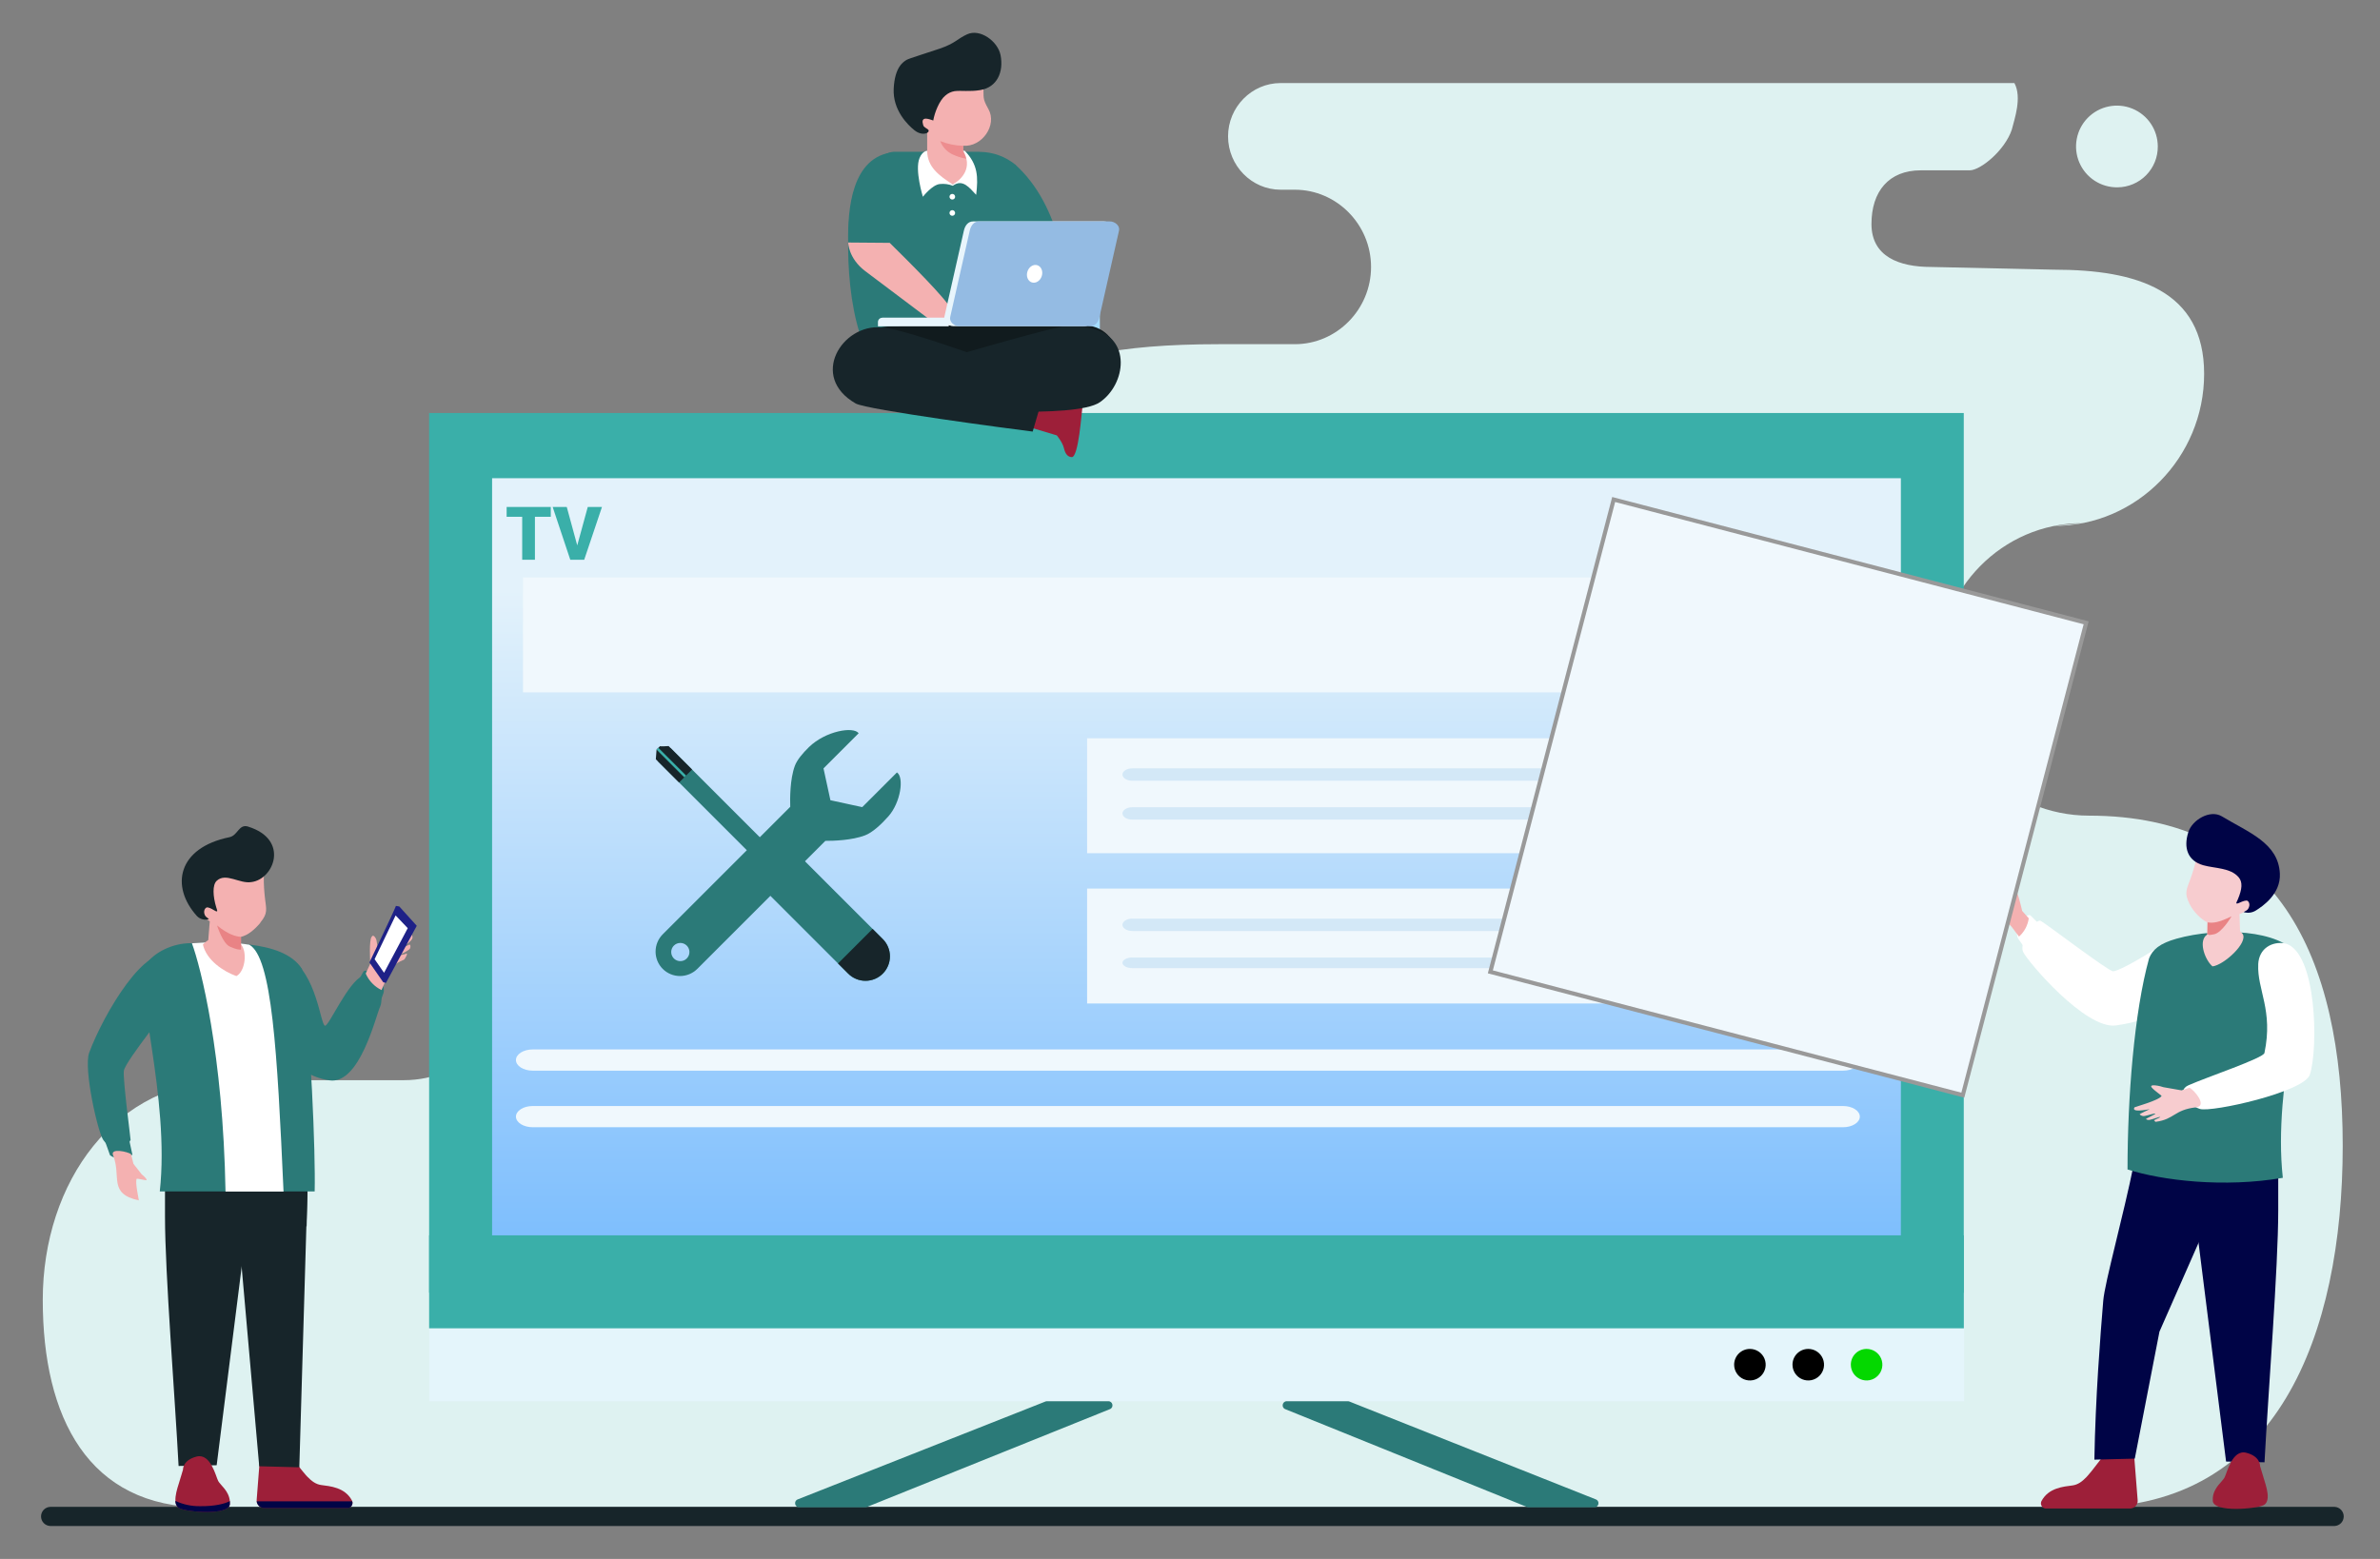 <svg width="580" height="380" viewBox="0 0 580 380" fill="none" xmlns="http://www.w3.org/2000/svg">
<rect x="0" y="0" width="580" height="380" fill="#808080" stroke="none"/>
<path fill-rule="evenodd" clip-rule="evenodd" d="M98.438 263.299H56.233C28.008 263.299 10.422 288.222 10.422 316.853C10.422 345.483 21.468 367.421 49.705 367.421H509.039C554.744 367.421 570.915 325.643 570.915 279.275C570.915 232.907 554.728 198.818 509.039 198.818C489.719 198.818 472.239 182.773 472.239 163.17C472.239 143.566 488.047 127.526 507.372 127.526L500.616 128.192C520.705 128.192 537.142 111.514 537.142 91.13C537.142 70.745 520.705 65.738 500.616 65.738L470.622 65.072C462.798 65.072 456.072 62.538 456.072 54.605C456.072 46.672 460.282 41.516 468.106 41.516H480.046C482.671 41.49 488.583 36.661 490.272 31.594C490.905 29.061 492.805 23.769 490.905 20.245C490.905 20.245 490.905 20.245 489.005 20.245C489.005 20.245 480.232 20.245 476.55 20.245H420.817C420.817 20.245 406.88 20.245 373.976 20.245H312.079C305.037 20.245 299.274 26.097 299.274 33.241C299.286 40.385 305.037 46.245 312.079 46.245H315.546C325.751 46.245 334.123 54.719 334.123 65.072C334.123 75.425 325.772 83.898 315.546 83.898H297.036C247.054 83.898 239.994 97.152 231.238 123.511C222.481 149.87 157.421 151.977 157.421 151.977H163.97C148.589 151.977 136.007 164.745 136.007 180.35C136.007 195.955 148.589 208.723 163.97 208.723H167.17C181.948 208.723 125.35 221.001 125.35 236.011C125.35 251.02 113.232 263.299 98.438 263.299ZM516.036 45.663C514.06 45.692 512.121 45.133 510.464 44.057C508.807 42.981 507.507 41.437 506.73 39.62C505.953 37.804 505.734 35.797 506.101 33.856C506.467 31.915 507.403 30.126 508.788 28.718C510.174 27.31 511.947 26.345 513.882 25.948C515.817 25.55 517.827 25.736 519.656 26.484C521.484 27.231 523.05 28.505 524.152 30.145C525.255 31.784 525.845 33.714 525.848 35.69C525.859 36.989 525.614 38.278 525.127 39.482C524.64 40.687 523.92 41.783 523.008 42.71C522.097 43.636 521.012 44.373 519.816 44.88C518.619 45.387 517.335 45.653 516.036 45.663Z" fill="#DEF2F1"/>
<path fill-rule="evenodd" clip-rule="evenodd" d="M12.236 367.307H568.924C569.526 367.332 570.094 367.589 570.511 368.024C570.927 368.459 571.16 369.037 571.16 369.639C571.16 370.241 570.927 370.82 570.511 371.255C570.094 371.69 569.526 371.947 568.924 371.972H12.236C11.634 371.947 11.066 371.69 10.649 371.255C10.233 370.82 10 370.241 10 369.639C10 369.037 10.233 368.459 10.649 368.024C11.066 367.589 11.634 367.332 12.236 367.307" fill="#17252A"/>
<path fill-rule="evenodd" clip-rule="evenodd" d="M126.144 100.676H457.019C462.731 100.698 478.566 100.676 478.566 100.676C478.566 100.676 478.55 116.532 478.566 122.244V315.099H104.576V122.244C104.592 116.528 104.576 100.676 104.576 100.676C104.576 100.676 120.429 100.692 126.144 100.676Z" fill="#3AAFA9"/>
<path d="M463.238 116.568H119.922V334.938H463.238V116.568Z" fill="url(#paint0_linear)"/>
<path fill-rule="evenodd" clip-rule="evenodd" d="M478.66 315.275V325.706C478.64 329.906 478.66 341.562 478.66 341.562C478.66 341.562 462.821 341.547 457.112 341.562H126.189C120.477 341.55 104.619 341.562 104.619 341.562C104.619 341.562 104.641 329.909 104.62 325.706V315.275H478.66Z" fill="#E4F5FB"/>
<path d="M478.583 301.124H104.576V323.782H478.583V301.124Z" fill="#3AAFA9"/>
<path fill-rule="evenodd" clip-rule="evenodd" d="M426.45 328.808C427.21 328.808 427.954 329.033 428.586 329.456C429.218 329.878 429.711 330.479 430.002 331.181C430.292 331.884 430.368 332.657 430.22 333.403C430.071 334.149 429.704 334.834 429.166 335.371C428.628 335.908 427.943 336.274 427.197 336.422C426.451 336.57 425.678 336.493 424.976 336.201C424.274 335.91 423.674 335.417 423.252 334.784C422.83 334.151 422.605 333.408 422.606 332.647C422.606 332.143 422.706 331.643 422.899 331.177C423.092 330.711 423.375 330.287 423.732 329.931C424.089 329.574 424.513 329.291 424.979 329.099C425.446 328.906 425.945 328.807 426.45 328.808" fill="black"/>
<path fill-rule="evenodd" clip-rule="evenodd" d="M440.666 328.808C441.427 328.807 442.171 329.032 442.803 329.454C443.436 329.876 443.929 330.476 444.221 331.178C444.512 331.881 444.589 332.654 444.441 333.4C444.292 334.146 443.926 334.832 443.388 335.369C442.851 335.907 442.165 336.273 441.419 336.422C440.673 336.57 439.9 336.493 439.198 336.202C438.495 335.91 437.895 335.417 437.473 334.784C437.051 334.152 436.826 333.408 436.827 332.647C436.827 331.629 437.231 330.652 437.951 329.932C438.671 329.212 439.648 328.808 440.666 328.808Z" fill="black"/>
<path fill-rule="evenodd" clip-rule="evenodd" d="M454.882 328.808C455.643 328.807 456.386 329.032 457.019 329.454C457.652 329.876 458.145 330.476 458.437 331.178C458.728 331.881 458.805 332.654 458.656 333.4C458.508 334.146 458.142 334.832 457.604 335.369C457.066 335.907 456.381 336.273 455.635 336.422C454.889 336.57 454.116 336.493 453.413 336.202C452.711 335.91 452.111 335.417 451.688 334.784C451.266 334.152 451.042 333.408 451.042 332.647C451.042 331.629 451.447 330.652 452.167 329.932C452.887 329.212 453.864 328.808 454.882 328.808Z" fill="#04D800"/>
<path d="M453.667 140.752H127.458V168.762H453.667V140.752Z" fill="#F0F8FD"/>
<path d="M451.512 179.966H264.923V207.976H451.512V179.966Z" fill="#F0F8FD"/>
<path d="M451.512 216.596H264.923V244.606H451.512V216.596Z" fill="#F0F8FD"/>
<path fill-rule="evenodd" clip-rule="evenodd" d="M129.798 255.808H449.173C450.25 255.809 451.282 256.081 452.044 256.566C452.806 257.05 453.234 257.706 453.236 258.391V258.391C453.234 259.076 452.806 259.733 452.044 260.218C451.283 260.703 450.251 260.976 449.173 260.979H129.798C128.72 260.976 127.688 260.703 126.926 260.218C126.165 259.733 125.737 259.076 125.735 258.391V258.391C125.737 257.706 126.165 257.05 126.927 256.566C127.688 256.081 128.721 255.809 129.798 255.808" fill="#F0F8FD"/>
<path fill-rule="evenodd" clip-rule="evenodd" d="M129.798 269.599H449.173C450.251 269.601 451.283 269.874 452.044 270.359C452.806 270.844 453.234 271.501 453.236 272.186V272.186C453.232 272.871 452.803 273.527 452.042 274.011C451.281 274.494 450.25 274.767 449.173 274.77H129.798C128.721 274.767 127.69 274.494 126.929 274.011C126.168 273.527 125.738 272.871 125.735 272.186V272.186C125.737 271.501 126.165 270.844 126.926 270.359C127.688 269.874 128.72 269.601 129.798 269.599" fill="#F0F8FD"/>
<path fill-rule="evenodd" clip-rule="evenodd" d="M275.924 223.92H434.048C434.68 223.922 435.285 224.082 435.731 224.365C436.177 224.648 436.428 225.031 436.43 225.43V225.43C436.428 225.829 436.177 226.212 435.731 226.494C435.284 226.776 434.679 226.935 434.048 226.936H275.924C275.292 226.935 274.688 226.776 274.241 226.494C273.795 226.212 273.543 225.829 273.542 225.43V225.43C273.543 225.031 273.795 224.648 274.241 224.365C274.687 224.082 275.292 223.922 275.924 223.92" fill="#D3E8F7"/>
<path fill-rule="evenodd" clip-rule="evenodd" d="M275.924 233.401H434.048C434.679 233.402 435.284 233.539 435.731 233.781C436.177 234.022 436.428 234.35 436.43 234.692V234.692C436.428 235.035 436.177 235.363 435.731 235.605C435.285 235.848 434.68 235.985 434.048 235.987H275.924C275.292 235.985 274.687 235.848 274.241 235.605C273.795 235.363 273.543 235.035 273.542 234.692V234.692C273.543 234.35 273.795 234.022 274.241 233.781C274.688 233.539 275.292 233.402 275.924 233.401" fill="#D3E8F7"/>
<path fill-rule="evenodd" clip-rule="evenodd" d="M275.924 187.293H434.048C434.68 187.295 435.285 187.455 435.731 187.738C436.177 188.021 436.428 188.404 436.43 188.803V188.803C436.428 189.202 436.177 189.585 435.731 189.867C435.284 190.149 434.679 190.308 434.048 190.309H275.924C275.292 190.308 274.688 190.149 274.241 189.867C273.795 189.585 273.543 189.202 273.542 188.803V188.803C273.543 188.404 273.795 188.021 274.241 187.738C274.687 187.455 275.292 187.295 275.924 187.293" fill="#D3E8F7"/>
<path fill-rule="evenodd" clip-rule="evenodd" d="M275.924 196.771H434.048C434.679 196.773 435.284 196.932 435.731 197.215C436.177 197.497 436.428 197.88 436.43 198.28V198.28C436.428 198.679 436.177 199.062 435.731 199.345C435.284 199.628 434.679 199.787 434.048 199.788H275.924C275.292 199.787 274.688 199.628 274.241 199.345C273.795 199.062 273.543 198.679 273.542 198.28V198.28C273.543 197.88 273.795 197.497 274.241 197.215C274.688 196.932 275.292 196.773 275.924 196.771" fill="#D3E8F7"/>
<path d="M134.222 125.97H130.36V136.442H127.258V125.97H123.467V123.575H134.222V125.97Z" fill="#3AAFA9"/>
<path d="M140.673 132.943L143.236 123.575H146.7L142.37 136.442H138.976L134.682 123.575H138.119L140.673 132.943Z" fill="#3AAFA9"/>
<path d="M254.767 341.632C254.884 341.586 255.009 341.562 255.135 341.562H270.104C271.204 341.562 271.498 343.079 270.478 343.49L211.231 367.345C211.112 367.393 210.986 367.418 210.858 367.418H194.763C193.66 367.418 193.37 365.893 194.396 365.488L254.767 341.632Z" fill="#2B7A78"/>
<path d="M328.842 341.633C328.725 341.586 328.6 341.562 328.473 341.562H313.583C312.484 341.562 312.189 343.077 313.208 343.489L372.156 367.345C372.276 367.393 372.403 367.418 372.531 367.418H388.541C389.644 367.418 389.935 365.895 388.91 365.488L328.842 341.633Z" fill="#2B7A78"/>
<path fill-rule="evenodd" clip-rule="evenodd" d="M498.661 367.711H519.066C519.524 367.711 519.967 367.545 520.311 367.244C520.656 366.943 520.88 366.527 520.941 366.073C520.954 365.941 520.954 365.808 520.941 365.676L520.097 354.956C519.44 354.671 518.759 354.446 518.062 354.285C517.712 354.206 517.389 354.038 517.123 353.798C516.858 353.557 516.659 353.252 516.546 352.912C516.546 352.862 516.516 352.807 516.504 352.752C516.035 350.692 513.063 350.037 512.514 352.051C512.442 352.313 512.379 352.566 512.328 352.811L512.29 352.988C512.201 353.411 512.138 353.833 512.091 354.171V354.192C512.028 354.675 511.994 355.161 511.99 355.648C511.72 355.995 511.462 356.332 511.209 356.662C511.078 356.826 510.956 356.995 510.829 357.156C510.563 357.502 510.301 357.844 510.044 358.169L509.689 358.617C509.406 358.971 509.127 359.305 508.845 359.621C508.718 359.761 508.595 359.9 508.465 360.044C507.413 361.15 506.354 361.906 505.087 362.079C502.874 362.383 499.26 362.628 497.512 365.879C497.477 365.945 497.448 366.014 497.424 366.086C497.366 366.274 497.353 366.474 497.386 366.669C497.419 366.864 497.497 367.048 497.614 367.207C497.731 367.366 497.883 367.496 498.059 367.585C498.235 367.675 498.429 367.723 498.627 367.724" fill="#9D1F39"/>
<path fill-rule="evenodd" clip-rule="evenodd" d="M555.2 282.491V295.043C555.2 308.976 552.747 339.545 551.856 356.442L542.491 356.265L534.82 295.322L521.731 297.196L521.085 280.565C520.929 223.068 550.378 236.456 547.803 269.056C547.52 272.645 556.572 278.551 555.196 282.486" fill="#000446"/>
<path fill-rule="evenodd" clip-rule="evenodd" d="M520.067 283.448L542.263 288.219L526.253 324.598L520.244 355.546L510.394 355.799C510.652 340.794 511.838 325.704 512.556 317.065C512.932 312.539 517.437 296.516 520.067 283.469" fill="#000446"/>
<path fill-rule="evenodd" clip-rule="evenodd" d="M539.244 365.822C539.413 368.799 549.968 367.773 551.657 366.882C552.307 366.536 552.582 365.869 552.633 365.062C552.717 363.796 552.236 362.137 551.822 360.84C551.142 358.729 551.239 358.78 550.771 357.344C550.771 357.344 550.889 355.014 547.431 354.123C543.973 353.232 542.706 359.037 542.115 360.156C541.575 361.178 539.472 362.58 539.257 365.096C539.24 365.335 539.24 365.575 539.257 365.814" fill="#9D1F39"/>
<path fill-rule="evenodd" clip-rule="evenodd" d="M530.167 239.311C526.962 246.345 524.872 248.6 515.701 249.947C508.262 251.053 494.097 234.325 493.028 232.036C491.96 229.748 496.022 223.782 497.335 224.475C498.648 225.167 513.911 236.833 514.958 236.757C516.005 236.681 519.603 235.034 527.781 229.731C528.554 229.233 532.425 235.912 530.167 239.311" fill="white"/>
<path fill-rule="evenodd" clip-rule="evenodd" d="M559.92 232.845C562.973 237.397 553.769 263.963 556.319 287.1C542.027 289.558 527.004 287.78 518.471 285.065C518.471 267.552 520.097 246.682 523.724 233.605C524.568 231.494 526.257 229.974 530.441 228.805C540.608 225.955 555.732 226.601 559.92 232.845Z" fill="#2B7A78"/>
<path fill-rule="evenodd" clip-rule="evenodd" d="M533.566 220.31C534.57 222.312 536.399 224.11 537.969 224.858L537.914 227.767L537.492 228.126C535.833 229.899 537.458 234.104 539.181 235.561C541.985 235.236 547.946 229.755 546.515 227.632L545.89 226.939L545.755 222.823C546 222.823 547.79 221.792 548.326 221.628C548.863 221.463 549.639 220.437 549.694 219.352C549.749 218.267 548.069 218.622 548.069 218.622C550.1 215.839 552.397 213.555 549.416 211.072C546.435 208.59 539.591 207.112 539.591 207.112L535.47 205.681C535.993 207.104 534.9 211.169 533.84 214.125C532.894 216.781 532.219 217.613 533.57 220.298" fill="#F7CCCF"/>
<path fill-rule="evenodd" clip-rule="evenodd" d="M543.808 223.38C543.808 223.38 541.478 227.374 539.561 227.737C537.644 228.1 538.628 227.834 537.914 227.737L537.969 224.828C539.286 225.039 540.578 224.938 543.808 223.367" fill="#E98385"/>
<path fill-rule="evenodd" clip-rule="evenodd" d="M550.319 235.058C550.505 231.135 553.697 229.442 556.829 229.94C564.699 231.946 564.97 255.75 562.897 261.978C561.444 266.2 538.978 271.199 536.12 270.313C534.921 269.937 532.907 268.708 532.32 267.357C531.965 266.555 531.602 265.305 533.333 264.537C537.935 262.502 551.577 257.929 551.839 256.671C554.034 246.229 550.036 241.277 550.327 235.066" fill="white"/>
<path fill-rule="evenodd" clip-rule="evenodd" d="M496.964 225.284C497.306 227.441 495.275 230.924 493.763 231.545C493.594 231.241 492.568 229.924 491.893 228.91C490.436 226.736 493.873 222.189 494.878 223.198L496.964 225.284Z" fill="white"/>
<path fill-rule="evenodd" clip-rule="evenodd" d="M492.788 222.033C492.573 221.041 491.669 217.119 490.939 216.46C490.567 216.127 490.478 216.279 490.314 216.49C490.131 216.805 490.052 217.17 490.086 217.532C490.132 218.131 490.216 218.726 490.339 219.314C488.122 218.157 486.007 215.443 484.39 213.585C483.731 212.829 482.701 212.909 483.318 214.256C483.837 215.358 485.88 217.828 485.88 217.828L483.085 216.029C482.313 215.607 482.317 216.561 482.684 216.963C483.292 217.621 485.158 219.378 485.158 219.378L483.123 218.622C482.347 218.335 482.752 219.297 482.959 219.466C483.436 219.85 485.125 220.927 485.125 220.927L484.192 220.619C483.132 220.273 483.909 221.632 484.213 221.729C484.276 221.729 487.932 224.064 488.57 224.444C490.158 225.394 490.909 226.977 492.036 228.295C493.329 227.14 494.168 225.562 494.401 223.845L492.788 222.033Z" fill="#F4B1B1"/>
<path fill-rule="evenodd" clip-rule="evenodd" d="M533.282 202.882C532.07 206.682 533.143 209.824 536.917 210.905C539.725 211.703 543.559 211.487 545.552 213.839C546.54 215 546.443 216.676 545.337 219.269C545.011 220.033 544.572 220.594 545.864 219.999C546.455 219.725 547.431 219.34 547.764 219.611C548.503 220.21 548.132 221.468 547.54 221.874C547.274 222.055 546.776 222.326 546.776 222.326C547.282 222.482 547.815 222.525 548.339 222.452C548.863 222.38 549.364 222.192 549.808 221.903C551.345 220.928 555.846 217.956 555.596 212.923C555.225 205.462 547.954 202.916 541.461 198.99C538.606 197.267 534.241 199.834 533.282 202.853" fill="#000446"/>
<path fill-rule="evenodd" clip-rule="evenodd" d="M533.595 265.142L531.627 265.779L527.228 265.011C526.734 264.787 523.533 264.04 524.382 265.095C524.982 265.838 526.822 267.059 526.78 267.143C526.189 268.215 520.227 269.828 520.168 269.921C519.324 271.281 523.183 270.479 523.842 270.373C524.015 270.343 521.308 271.513 521.443 271.64C521.603 271.807 521.805 271.93 522.027 271.996C522.249 272.062 522.484 272.069 522.71 272.015C523.597 271.847 525.07 271.319 525.243 271.45C525.416 271.581 522.803 272.695 522.98 272.805C523.122 272.899 523.282 272.961 523.449 272.986C523.617 273.012 523.788 273 523.951 272.953C524.868 272.758 526.198 272.184 526.421 272.273C526.645 272.362 524.732 273.05 524.944 273.117C525.155 273.185 525.159 273.476 525.332 273.451C529.934 272.847 529.858 270.495 535.153 269.925C538.108 269.617 534.621 265.606 533.607 265.154" fill="#F7CCCF"/>
<path d="M363.192 236.898L393.248 121.757L508.39 151.813L478.334 266.955L363.192 236.898Z" fill="#F0F8FD" stroke="#999999"/>
<path fill-rule="evenodd" clip-rule="evenodd" d="M84.642 367.596H64.408C63.952 367.597 63.511 367.431 63.169 367.129C62.827 366.827 62.608 366.411 62.552 365.958C62.538 365.828 62.538 365.696 62.552 365.565L63.376 354.965C64.028 354.683 64.704 354.46 65.395 354.299C65.742 354.221 66.062 354.055 66.325 353.817C66.588 353.579 66.785 353.277 66.897 352.94C66.897 352.891 66.924 352.836 66.935 352.787C67.404 350.746 70.352 350.096 70.892 352.089C70.963 352.351 71.023 352.596 71.078 352.842L71.116 353.017C71.203 353.448 71.263 353.841 71.312 354.185C71.376 354.663 71.41 355.144 71.416 355.626L72.191 356.63L72.562 357.116L73.343 358.12L73.698 358.562C73.976 358.912 74.244 359.245 74.527 359.556C74.653 359.692 74.778 359.834 74.909 359.965C75.952 361.057 77 361.805 78.245 361.979C80.428 362.279 84.025 362.525 85.755 365.729C85.791 365.795 85.821 365.865 85.843 365.937C85.905 366.124 85.922 366.324 85.892 366.52C85.861 366.716 85.785 366.901 85.669 367.061C85.552 367.221 85.399 367.351 85.223 367.441C85.046 367.53 84.851 367.576 84.653 367.574" fill="#9D1F39"/>
<path d="M84.642 367.597H64.407C63.951 367.597 63.511 367.431 63.169 367.129C62.827 366.828 62.608 366.411 62.551 365.959H85.837C85.9 366.147 85.916 366.347 85.886 366.542C85.856 366.738 85.779 366.924 85.663 367.084C85.547 367.244 85.394 367.374 85.217 367.463C85.04 367.552 84.845 367.598 84.647 367.597" fill="#000446"/>
<path fill-rule="evenodd" clip-rule="evenodd" d="M40.21 284.198V296.616C40.21 310.388 42.645 340.627 43.523 357.341L52.803 357.16L60.401 296.889L74.724 298.93L75.133 282.451C74.489 225.477 44.997 238.675 47.546 270.912C47.83 274.46 38.857 280.306 40.221 284.198" fill="#17252A"/>
<path fill-rule="evenodd" clip-rule="evenodd" d="M74.996 287.544H57.016L63.173 357.411L72.944 357.662L74.996 287.544Z" fill="#17252A"/>
<path fill-rule="evenodd" clip-rule="evenodd" d="M56.023 366.609C55.859 369.551 45.396 368.536 43.72 367.652C43.413 367.466 43.161 367.202 42.991 366.886C42.821 366.57 42.739 366.214 42.754 365.856C42.672 364.584 43.147 362.963 43.556 361.686C44.228 359.611 44.135 359.65 44.599 358.23C44.599 358.23 44.479 355.927 47.912 355.048C51.345 354.169 52.595 359.906 53.179 361.009C53.725 362.024 55.8 363.405 56.012 365.921C56.032 366.157 56.032 366.395 56.012 366.631" fill="#9D1F39"/>
<path d="M56.023 366.609C55.859 369.551 45.396 368.536 43.72 367.651C43.413 367.466 43.161 367.201 42.991 366.885C42.821 366.57 42.739 366.214 42.754 365.855C44.608 366.724 46.634 367.164 48.682 367.144C52.235 367.198 54.795 366.565 56.012 365.899C56.032 366.135 56.032 366.373 56.012 366.609" fill="#000446"/>
<path fill-rule="evenodd" clip-rule="evenodd" d="M64.096 247.065C67.273 254.019 71.192 261.994 80.308 263.342C87.687 264.434 91.579 247.622 92.644 245.362C93.708 243.102 91.901 236.459 88.37 237.884C84.838 239.309 80.182 250.089 79.221 250.023C78.081 249.952 77.267 237.284 70.204 233.217C69.112 232.578 62.732 244.074 64.096 247.065" fill="#2B7A78"/>
<path fill-rule="evenodd" clip-rule="evenodd" d="M46.487 229.904C42.006 229.904 37.498 232.18 35.533 235.1C32.503 239.604 41.466 267.529 38.939 290.416H76.683C76.918 280.94 75.734 252.207 73.588 236.181C68.889 228.801 53.714 229.904 46.487 229.904Z" fill="#2B7A78"/>
<path fill-rule="evenodd" clip-rule="evenodd" d="M60.728 230.268C66.285 233.265 67.567 256.261 69.096 290.452H54.959C54.353 256.878 48.9 235.661 46.771 229.93C51.307 229.635 55.133 229.384 60.684 230.268" fill="white"/>
<path fill-rule="evenodd" clip-rule="evenodd" d="M63.458 224.92C62.033 226.617 60.396 227.993 58.715 228.364V230.198L59.042 230.64C60.237 232.72 59.588 236.901 57.601 237.922C54.495 236.83 50.287 234.063 49.446 230.209L49.992 229.696L50.751 229.15L51.122 224.587C50.887 224.516 49.386 223.135 48.911 222.857C48.436 222.578 47.907 221.416 48.098 220.362C48.289 219.309 49.834 220.018 49.834 220.018C48.496 216.885 46.788 214.183 50.227 212.447C53.666 210.712 60.598 210.81 60.598 210.81L64.893 210.362C64.069 211.612 64.211 215.777 64.566 218.872C64.882 221.639 65.346 222.595 63.441 224.876" fill="#F4B1B1"/>
<path fill-rule="evenodd" clip-rule="evenodd" d="M52.896 225.592C52.896 225.592 54.244 229.959 56.013 230.739C57.782 231.52 58.027 231.421 58.742 231.498V228.365C57.421 228.272 55.664 227.819 52.902 225.592" fill="#E98385"/>
<path fill-rule="evenodd" clip-rule="evenodd" d="M43.682 241.667C45.319 238.304 45.008 235.291 41.864 233.201C35.794 229.276 25.271 247.076 21.734 256.595C20.298 260.46 23.873 276.202 25.211 277.938C25.915 278.849 29.141 282.697 31.826 277.883C31.875 277.796 29.889 262.927 30.189 261.006C30.56 258.511 42.547 244.025 43.698 241.667" fill="#2B7A78"/>
<path fill-rule="evenodd" clip-rule="evenodd" d="M31.525 278.058C30.668 276.857 28.916 275.924 27.159 275.487C25.21 275.001 24.238 274.827 25.09 276.901C25.685 278.353 26.809 281.59 26.809 281.59C28.741 283.036 30.783 282.015 32.268 281.481L31.525 278.058Z" fill="#2B7A78"/>
<path fill-rule="evenodd" clip-rule="evenodd" d="M86.956 239.728C87.24 242.13 90.433 245.225 92.251 245.427C92.338 245.05 93.031 243.342 93.451 242.064C94.347 239.335 89.319 235.514 88.539 236.884L86.956 239.728Z" fill="#2B7A78"/>
<path fill-rule="evenodd" clip-rule="evenodd" d="M90.242 234.882C90.171 233.764 89.953 229.326 90.537 228.403C90.831 227.934 90.973 228.07 91.213 228.245C91.497 228.529 91.688 228.893 91.759 229.288C91.888 229.939 91.977 230.597 92.027 231.258C94.035 229.364 95.476 225.838 96.639 223.376C97.114 222.377 98.276 222.148 97.982 223.775C97.763 225.101 96.344 228.338 96.344 228.338L99.712 228.027C100.411 227.35 100.695 228.365 100.422 228.9C99.974 229.779 97.234 231.4 97.234 231.4L99.456 230.407C100.198 229.861 100.056 231.012 99.887 231.253C99.494 231.798 96.983 232.95 96.983 232.95L98.735 232.574C99.756 231.886 98.735 233.747 98.435 233.938C98.369 233.982 96.797 234.582 96.251 235.177C94.849 236.667 93.757 239.588 92.976 241.334C91.252 240.497 89.885 239.07 89.123 237.311L90.242 234.882Z" fill="#F4B1B1"/>
<path fill-rule="evenodd" clip-rule="evenodd" d="M31.93 281.321L32.519 283.69L34.561 286.283C34.561 286.283 35.854 287.276 35.718 287.691C35.718 287.767 33.382 287.233 33.327 287.32C32.83 288.084 33.906 292.615 33.824 292.598C26.286 290.961 29.648 286.736 27.558 281.621C26.782 279.733 31.198 280.759 31.924 281.321" fill="#F4B1B1"/>
<path fill-rule="evenodd" clip-rule="evenodd" d="M60.461 201.492C70.63 204.631 66.76 214.374 61.247 215.013C58.386 215.487 55.041 212.616 52.808 214.701C51.716 215.739 51.896 218.522 52.699 221.175C52.934 221.961 53.299 222.562 52.098 221.836C51.553 221.497 50.625 221.011 50.27 221.241C49.473 221.748 49.697 223.026 50.237 223.489C50.477 223.697 50.936 224.035 50.936 224.035C50.426 224.198 49.881 224.216 49.362 224.085C48.844 223.955 48.371 223.683 47.999 223.298C41.471 216.077 43.261 206.661 55.919 204.069C57.966 203.654 58.179 200.793 60.461 201.481" fill="#17252A"/>
<path fill-rule="evenodd" clip-rule="evenodd" d="M96.486 220.82C95.886 222.458 90.029 234.597 90.029 234.597L93.397 239.439L94.063 239.581L101.563 225.667L97.305 220.957L96.486 220.82Z" fill="#1E2187"/>
<path fill-rule="evenodd" clip-rule="evenodd" d="M96.41 223.141L91.29 233.812L93.594 237.125L99.368 226.246L96.41 223.141Z" fill="white"/>
<path d="M268.032 67.591H252.532V83.09H268.032V67.591Z" fill="#A5DBFD"/>
<path fill-rule="evenodd" clip-rule="evenodd" d="M245.131 102.407L257.54 106.127C257.54 106.127 258.934 107.786 259.28 109.256C259.626 110.725 260.247 111.367 261.163 111.426C262.852 111.536 263.561 100.659 263.814 98.941L249.679 94.968L245.131 102.407Z" fill="#9D1F39"/>
<path fill-rule="evenodd" clip-rule="evenodd" d="M238.671 37.001H217.814C215.213 37.001 208.803 41.928 207.68 48.354C205.569 58.694 206.502 81.448 213.828 89.563L222.129 89.453L247.563 83.149V40.235C245.075 38.159 241.937 37.02 238.696 37.018" fill="#2B7A78"/>
<path fill-rule="evenodd" clip-rule="evenodd" d="M217.814 37.085C207.516 38.098 206.557 51.018 206.692 59.116H217.809L217.814 37.085Z" fill="#2B7A78"/>
<path fill-rule="evenodd" clip-rule="evenodd" d="M216.804 59.196L206.709 59.116C206.709 59.116 206.709 62.958 210.868 66.095C215.027 69.233 228.453 79.328 228.453 79.328H243.176C243.176 79.328 240.047 75.317 235.922 74.979C231.797 74.641 231.633 75.215 231.633 75.215C230.839 73.104 221.343 63.647 216.821 59.196" fill="#F4B1B1"/>
<path fill-rule="evenodd" clip-rule="evenodd" d="M264.177 79.328H220.11C219.619 79.329 219.128 79.376 218.645 79.468V79.468C206.764 79.468 206.549 86.831 205.658 95.157H264.177C265.232 95.182 266.281 94.995 267.262 94.608C268.244 94.221 269.138 93.642 269.893 92.905C270.647 92.168 271.247 91.287 271.656 90.314C272.066 89.342 272.277 88.298 272.277 87.243C272.277 86.188 272.066 85.143 271.656 84.171C271.247 83.199 270.647 82.318 269.893 81.581C269.138 80.843 268.244 80.264 267.262 79.877C266.281 79.491 265.232 79.304 264.177 79.328" fill="#111B1E"/>
<path fill-rule="evenodd" clip-rule="evenodd" d="M266.149 80.105C264.38 79.683 262.425 79.075 260.331 79.349C253.799 80.193 214.951 91.944 214.951 91.944L221.8 99.911C229.822 99.404 261.91 102.246 268.028 98.049C274.399 93.675 275.864 82.334 266.149 80.122" fill="#17252A"/>
<path fill-rule="evenodd" clip-rule="evenodd" d="M240.879 26.598C243.058 30.486 239.313 35.912 234.706 35.519V36.756L237.24 40.337L234.761 44.019L232.186 44.956L225.95 43.334V32.142C225.722 32.07 225.713 32.479 225.249 32.196C224.784 31.913 223.758 29.832 223.948 28.755C224.138 27.679 225.51 27.066 225.51 27.066C224.218 23.883 223.192 23.376 226.528 21.607C229.863 19.838 236.589 19.969 236.589 19.969L239.642 20.991C239.777 23.946 239.363 23.896 240.879 26.598" fill="#F4B1B1"/>
<path fill-rule="evenodd" clip-rule="evenodd" d="M235.382 35.536C235.157 35.551 234.932 35.551 234.707 35.536C232.792 35.495 230.901 35.106 229.125 34.388C229.672 35.835 230.767 37.01 232.173 37.656C234.403 38.682 235.897 38.72 236.079 38.72L234.711 36.773V35.536H235.382Z" fill="#ED8D8F"/>
<path fill-rule="evenodd" clip-rule="evenodd" d="M243.827 13.399C244.646 17.562 242.982 21.282 238.878 21.961C236.307 22.384 234.234 22.02 232.651 22.215C231.808 22.351 231.021 22.724 230.383 23.291C228.91 24.486 227.765 27.433 227.428 29.384C227.428 29.384 225.705 28.662 225.139 29.021C224.574 29.38 224.932 30.237 225.017 30.596C225.101 30.955 225.899 31.335 226.153 31.558C226.917 32.221 224.937 33.437 222.809 31.719C221.306 30.507 217.518 26.91 217.793 21.586C218.067 16.262 220.182 15.037 221.002 14.56C221.529 14.252 225.773 12.956 228.969 11.866C232.87 10.536 233.191 9.506 235.682 8.366C238.887 6.897 243.172 10.11 243.822 13.399" fill="#17252A"/>
<path fill-rule="evenodd" clip-rule="evenodd" d="M247.339 40.054C253.005 45.12 256.295 52.087 258.317 59.408C254.601 59.163 250.717 59.18 247.04 59.062L247.339 40.054Z" fill="#2B7A78"/>
<path fill-rule="evenodd" clip-rule="evenodd" d="M232.081 51.226C231.945 51.225 231.813 51.264 231.699 51.339C231.586 51.413 231.498 51.52 231.446 51.645C231.393 51.77 231.379 51.907 231.405 52.04C231.431 52.173 231.496 52.296 231.591 52.392C231.687 52.488 231.809 52.553 231.941 52.58C232.074 52.607 232.212 52.593 232.337 52.542C232.462 52.49 232.569 52.403 232.645 52.29C232.72 52.177 232.76 52.045 232.76 51.91C232.759 51.729 232.687 51.556 232.56 51.429C232.433 51.301 232.261 51.228 232.081 51.226V51.226ZM232.081 47.269C231.945 47.269 231.813 47.308 231.699 47.383C231.586 47.457 231.498 47.564 231.446 47.689C231.393 47.814 231.379 47.951 231.405 48.084C231.431 48.217 231.496 48.339 231.591 48.435C231.687 48.532 231.809 48.597 231.941 48.624C232.074 48.651 232.212 48.637 232.337 48.586C232.462 48.534 232.569 48.446 232.645 48.334C232.72 48.221 232.76 48.089 232.76 47.953C232.76 47.773 232.689 47.599 232.562 47.471C232.434 47.343 232.261 47.27 232.081 47.269V47.269ZM234.711 36.752C237.075 40.793 234.5 43.659 232.178 44.956C228.901 42.845 225.954 40.733 225.954 36.752C225.954 36.752 224.823 36.752 224.088 38.525C222.876 41.43 224.907 47.962 224.907 47.962C224.907 47.962 227.183 45.006 229.079 44.854C230.138 44.745 231.207 44.89 232.199 45.276C234.618 43.499 236.269 45.804 237.89 47.489C238.401 43.187 238.338 40.092 235.116 36.76L234.711 36.752Z" fill="white"/>
<path fill-rule="evenodd" clip-rule="evenodd" d="M237.134 53.97H269.028C270.257 53.97 271.532 55.008 271.262 56.208L266.495 77.284C266.225 78.484 265.49 79.522 264.261 79.522H232.367C231.138 79.522 229.859 78.484 230.129 77.284L234.896 56.208C235.171 55.008 235.905 53.97 237.134 53.97Z" fill="#E8F5FC"/>
<path fill-rule="evenodd" clip-rule="evenodd" d="M238.562 53.97H270.464C271.693 53.97 272.972 55.008 272.702 56.208L267.931 77.284C267.661 78.484 266.926 79.522 265.693 79.522H233.799C232.57 79.522 231.291 78.484 231.561 77.284L236.328 56.208C236.598 55.008 237.333 53.97 238.562 53.97" fill="#94BBE3"/>
<path fill-rule="evenodd" clip-rule="evenodd" d="M252.799 64.652C253.766 64.964 254.243 66.151 253.871 67.308C253.5 68.465 252.419 69.149 251.456 68.84C250.493 68.532 250.012 67.341 250.384 66.185C250.755 65.028 251.836 64.344 252.799 64.652Z" fill="white"/>
<path fill-rule="evenodd" clip-rule="evenodd" d="M215.002 77.432H231.198V79.543H213.955V78.5C213.956 78.222 214.067 77.957 214.263 77.761C214.459 77.564 214.725 77.454 215.002 77.453" fill="#E8F5FC"/>
<path fill-rule="evenodd" clip-rule="evenodd" d="M214.774 79.787C221.352 80.1 255.243 92.956 255.243 92.956L251.663 105.2C246.664 104.588 211.219 99.893 208.529 98.352C197.129 91.82 205.236 78.93 214.774 79.808" fill="#17252A"/>
<path fill-rule="evenodd" clip-rule="evenodd" d="M186.912 214.854L192.772 208.994C193.097 208.671 193.537 208.489 193.996 208.489C194.454 208.489 194.894 208.671 195.22 208.994L215.132 228.907C216.249 230.024 216.877 231.54 216.877 233.12C216.877 234.7 216.249 236.215 215.132 237.333C214.015 238.45 212.499 239.078 210.919 239.078C209.339 239.078 207.823 238.45 206.706 237.333L186.917 217.543C186.562 217.187 186.363 216.704 186.363 216.201C186.363 215.698 186.562 215.215 186.917 214.858" fill="#2B7A78"/>
<path d="M190.859 207.081L185 212.94L186.911 214.852L192.77 208.992L190.859 207.081Z" fill="#17252A"/>
<path fill-rule="evenodd" clip-rule="evenodd" d="M185.126 212.816L190.734 207.208C190.866 207.084 190.973 206.935 191.047 206.769C191.121 206.603 191.16 206.424 191.164 206.242C191.167 206.061 191.133 205.88 191.065 205.712C190.997 205.543 190.896 205.39 190.767 205.262C190.639 205.134 190.486 205.032 190.318 204.964C190.149 204.896 189.969 204.863 189.787 204.866C189.605 204.869 189.426 204.909 189.26 204.983C189.094 205.056 188.945 205.163 188.821 205.296L183.214 210.903C182.975 211.16 182.844 211.499 182.85 211.85C182.856 212.2 182.998 212.535 183.246 212.783C183.494 213.031 183.829 213.173 184.18 213.179C184.53 213.185 184.87 213.055 185.126 212.816Z" fill="#17252A"/>
<path d="M163.412 182.328L160.246 185.493L184.434 209.681L187.599 206.516L163.412 182.328Z" fill="#2B7A78"/>
<path fill-rule="evenodd" clip-rule="evenodd" d="M165.493 190.74L168.658 187.575L162.941 181.857C162.941 181.857 160.706 182.019 160.868 181.857L160.002 182.723C160.002 182.723 159.81 185.064 159.824 185.077L165.493 190.74Z" fill="#17252A"/>
<path d="M160.441 182.283L160.001 182.723L166.755 189.477L167.195 189.037L160.441 182.283Z" fill="#3AAFA9"/>
<path fill-rule="evenodd" clip-rule="evenodd" d="M212.651 226.424L204.225 234.85L206.706 237.331C207.823 238.448 209.339 239.076 210.919 239.076C212.499 239.076 214.015 238.448 215.132 237.331C216.249 236.214 216.877 234.698 216.877 233.118C216.877 231.538 216.249 230.022 215.132 228.905L212.651 226.424Z" fill="#17252A"/>
<path fill-rule="evenodd" clip-rule="evenodd" d="M167.361 230.496C167.671 230.806 167.882 231.202 167.967 231.632C168.053 232.062 168.009 232.508 167.841 232.913C167.673 233.319 167.389 233.665 167.024 233.909C166.66 234.152 166.231 234.282 165.792 234.282C165.354 234.282 164.925 234.152 164.56 233.909C164.195 233.665 163.911 233.318 163.743 232.913C163.575 232.508 163.532 232.062 163.617 231.632C163.703 231.202 163.914 230.806 164.224 230.496C164.64 230.08 165.204 229.847 165.792 229.847C166.381 229.847 166.945 230.08 167.361 230.496V230.496ZM218.583 188.282C220.375 189.484 219.5 195.612 216.494 198.994C214.699 201.019 212.604 202.934 210.813 203.62C207.629 204.835 203.16 204.969 201.138 204.963L169.927 236.174C168.807 237.287 167.293 237.912 165.714 237.912C164.135 237.912 162.621 237.287 161.501 236.174V236.174C160.388 235.054 159.763 233.54 159.763 231.961C159.763 230.382 160.388 228.868 161.501 227.748L192.581 196.668C192.515 194.76 192.495 189.935 193.708 186.661C194.238 185.233 195.593 183.625 197.135 182.115C201.221 178.142 208.012 177.02 209.254 178.733L200.686 187.301L201.528 191.18L202.369 195.059L206.248 195.901L210.126 196.741L218.585 188.283L218.583 188.282Z" fill="#2B7A78"/>
<defs>
<linearGradient id="paint0_linear" x1="291.58" y1="403.028" x2="291.58" y2="143.79" gradientUnits="userSpaceOnUse">
<stop stop-color="#3D9DFF"/>
<stop offset="1" stop-color="#E3F2FB"/>
</linearGradient>
</defs>
</svg>
